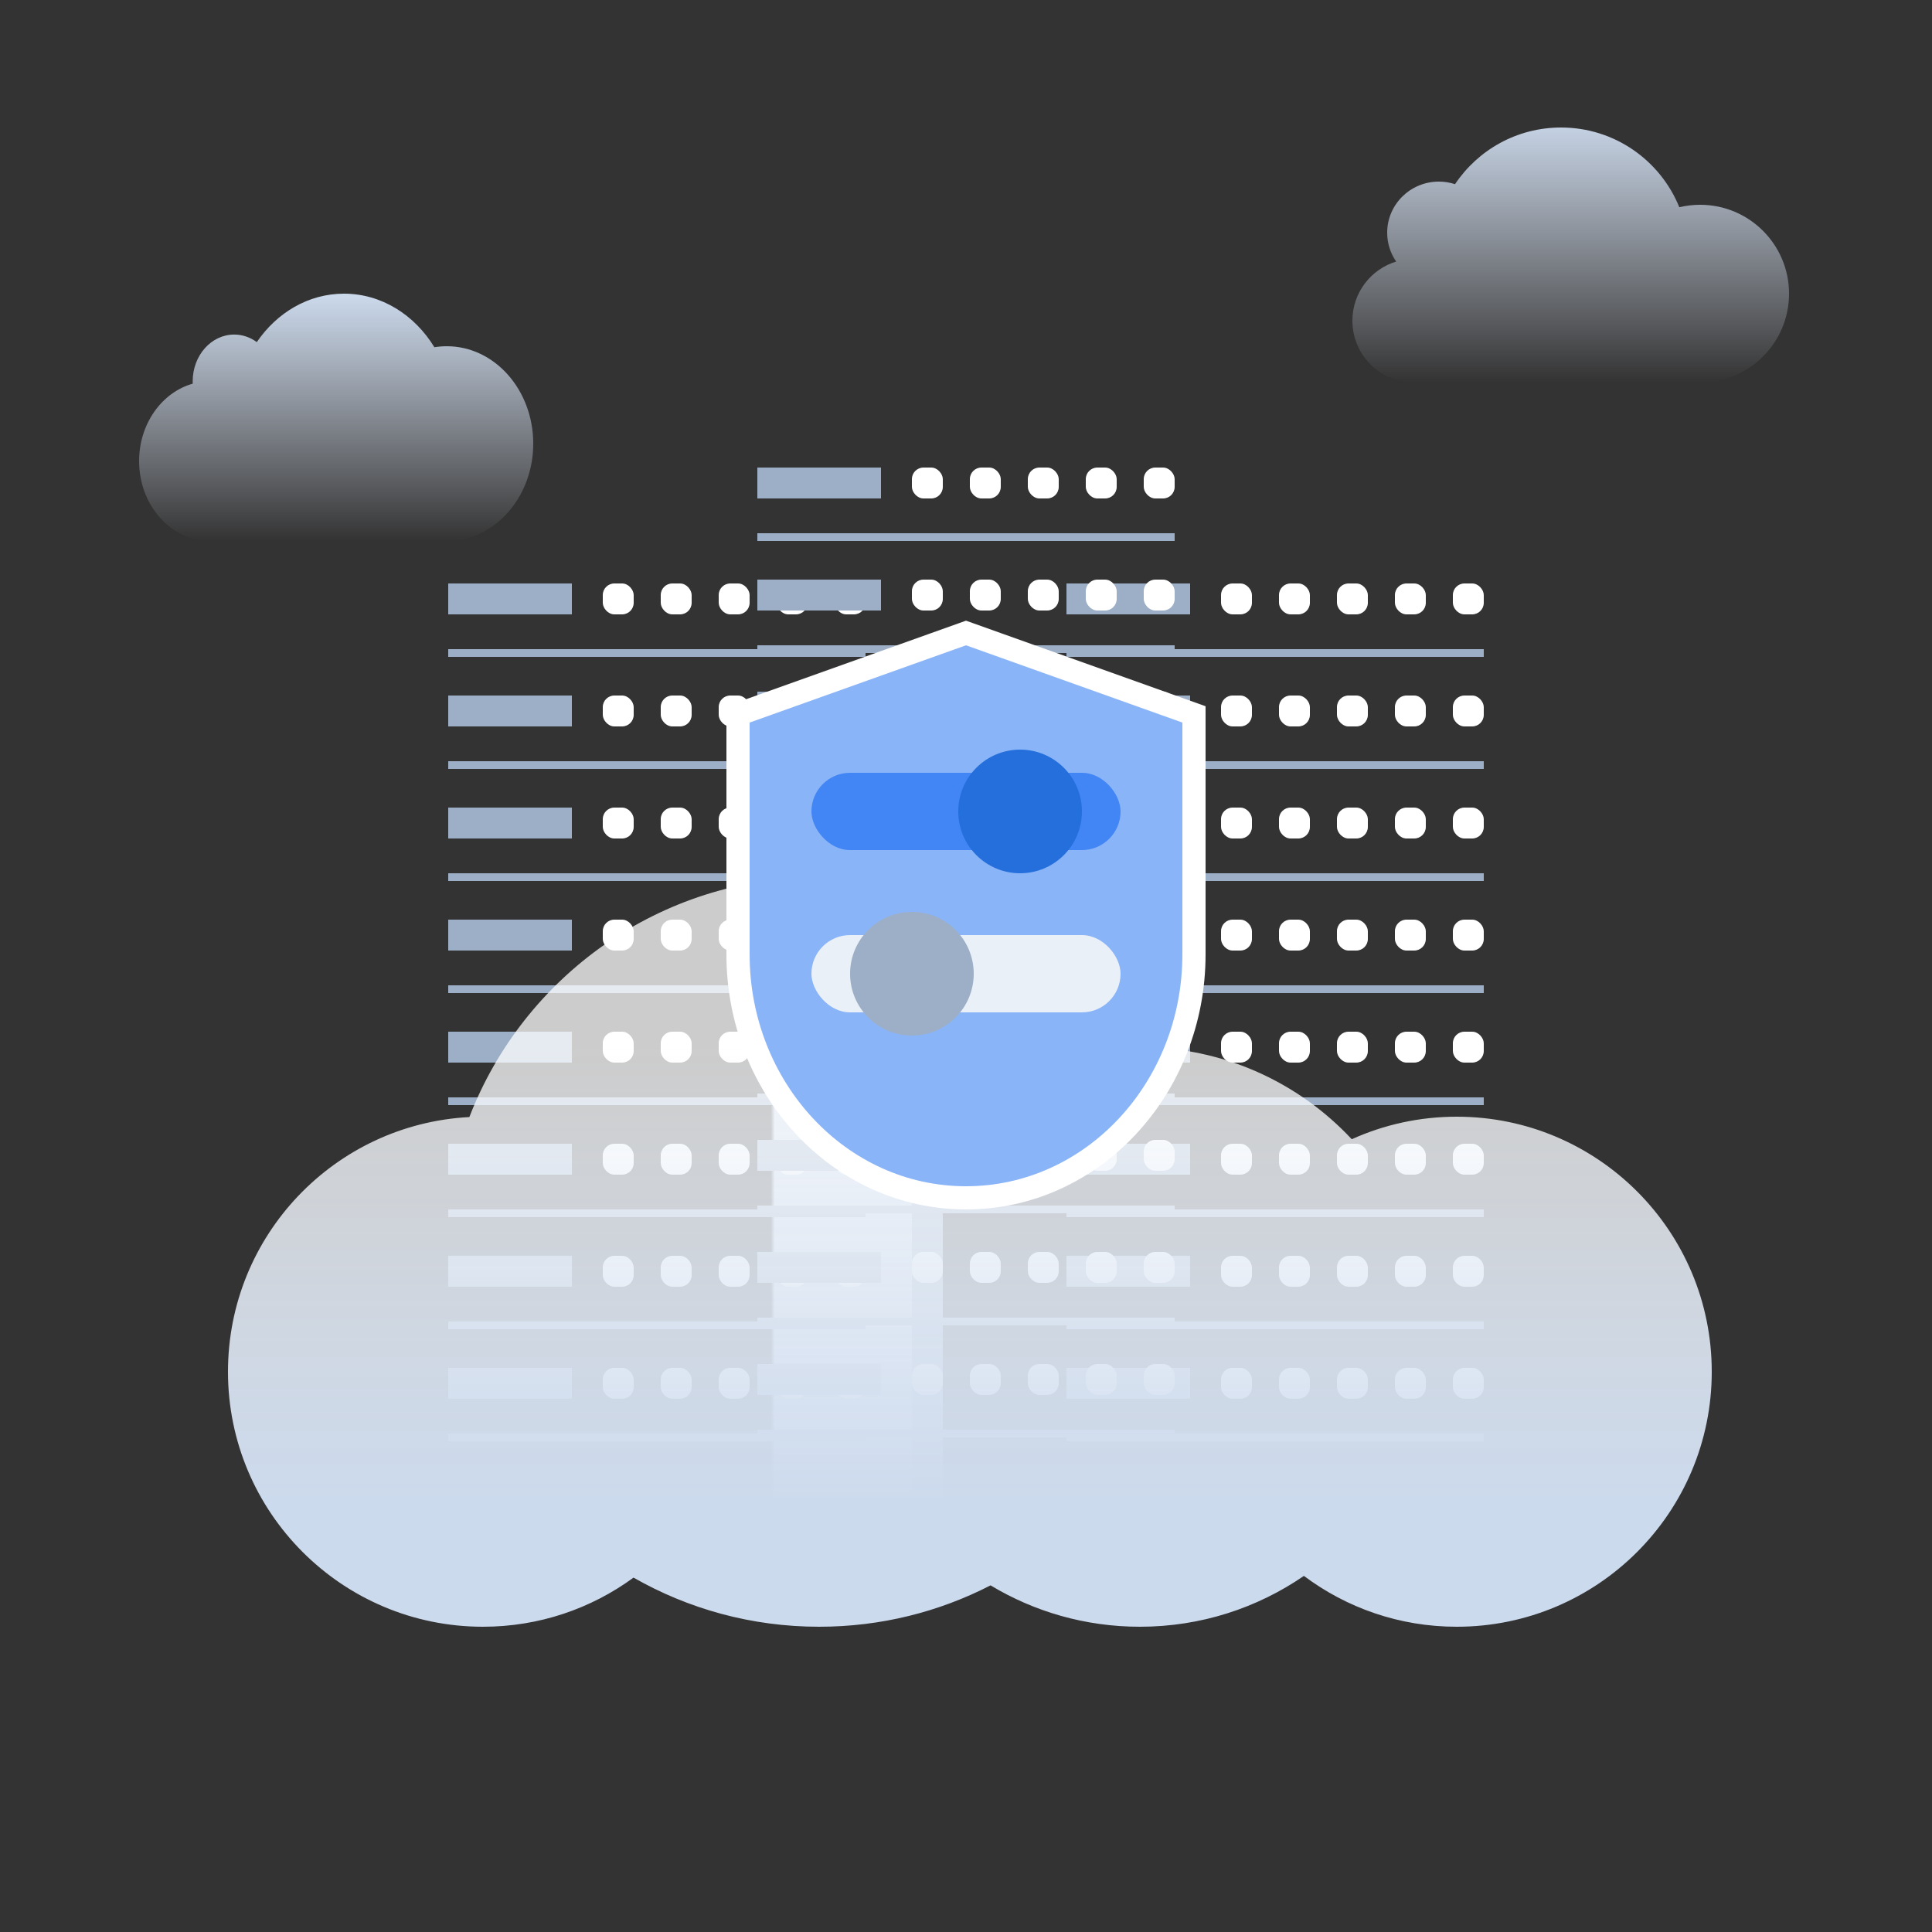 <svg width="500" height="500" viewBox="0 0 500 500" fill="none" xmlns="http://www.w3.org/2000/svg">
<rect x="0" y="0" width="500" height="500" fill="#333333" stroke="none"/>
<path fill-rule="evenodd" clip-rule="evenodd" d="M54.342 140C44.212 140 36 130.75 36 119.339C36 109.66 41.907 101.536 49.882 99.292C49.873 99.088 49.868 98.883 49.868 98.677C49.868 91.998 54.675 86.583 60.605 86.583C62.766 86.583 64.777 87.301 66.461 88.538C71.654 80.915 79.824 76 89.013 76C98.725 76 107.298 81.489 112.421 89.864C113.47 89.694 114.541 89.606 115.632 89.606C127.985 89.606 138 100.887 138 114.803C138 128.04 128.938 138.894 117.421 139.92V140H54.342L54.342 140Z" fill="url(#paint0_linear_9_234)"/>
<path fill-rule="evenodd" clip-rule="evenodd" d="M366 99H404H440C452.703 99 463 88.703 463 76C463 63.297 452.703 53 440 53C438.142 53 436.336 53.22 434.606 53.636C429.713 41.536 417.853 33 404 33C392.56 33 382.48 38.821 376.559 47.663C375.241 47.233 373.832 47 372.368 47C364.985 47 359 52.922 359 60.228C359 62.998 359.86 65.568 361.33 67.692C354.771 69.691 350 75.788 350 83C350 91.501 356.629 98.453 365 98.969V99H366Z" fill="url(#paint1_linear_9_234)"/>
<mask id="path-3-inside-1_9_234" fill="white">
<rect x="260" y="135" width="140" height="260" rx="2"/>
</mask>
<rect x="260" y="135" width="140" height="260" rx="2" fill="#CCDAED" stroke="#9DAFC7" stroke-width="8" mask="url(#path-3-inside-1_9_234)"/>
<rect x="376" y="151" width="8" height="8" rx="3" fill="white"/>
<rect x="331" y="151" width="8" height="8" rx="3" fill="white"/>
<rect x="361" y="151" width="8" height="8" rx="3" fill="white"/>
<rect x="346" y="151" width="8" height="8" rx="3" fill="white"/>
<rect x="316" y="151" width="8" height="8" rx="3" fill="white"/>
<rect x="278" y="153" width="28" height="4" fill="#5C7AA2" stroke="#9DAFC7" stroke-width="4"/>
<line x1="276" y1="169" x2="384" y2="169" stroke="#9DAFC7" stroke-width="2"/>
<rect x="376" y="180" width="8" height="8" rx="3" fill="white"/>
<rect x="331" y="180" width="8" height="8" rx="3" fill="white"/>
<rect x="361" y="180" width="8" height="8" rx="3" fill="white"/>
<rect x="346" y="180" width="8" height="8" rx="3" fill="white"/>
<rect x="316" y="180" width="8" height="8" rx="3" fill="white"/>
<rect x="278" y="182" width="28" height="4" fill="#5C7AA2" stroke="#9DAFC7" stroke-width="4"/>
<line x1="276" y1="198" x2="384" y2="198" stroke="#9DAFC7" stroke-width="2"/>
<rect x="376" y="209" width="8" height="8" rx="3" fill="white"/>
<rect x="331" y="209" width="8" height="8" rx="3" fill="white"/>
<rect x="361" y="209" width="8" height="8" rx="3" fill="white"/>
<rect x="346" y="209" width="8" height="8" rx="3" fill="white"/>
<rect x="316" y="209" width="8" height="8" rx="3" fill="white"/>
<rect x="278" y="211" width="28" height="4" fill="#5C7AA2" stroke="#9DAFC7" stroke-width="4"/>
<line x1="276" y1="227" x2="384" y2="227" stroke="#9DAFC7" stroke-width="2"/>
<rect x="376" y="238" width="8" height="8" rx="3" fill="white"/>
<rect x="331" y="238" width="8" height="8" rx="3" fill="white"/>
<rect x="361" y="238" width="8" height="8" rx="3" fill="white"/>
<rect x="346" y="238" width="8" height="8" rx="3" fill="white"/>
<rect x="316" y="238" width="8" height="8" rx="3" fill="white"/>
<rect x="278" y="240" width="28" height="4" fill="#5C7AA2" stroke="#9DAFC7" stroke-width="4"/>
<line x1="276" y1="256" x2="384" y2="256" stroke="#9DAFC7" stroke-width="2"/>
<rect x="376" y="267" width="8" height="8" rx="3" fill="white"/>
<rect x="331" y="267" width="8" height="8" rx="3" fill="white"/>
<rect x="361" y="267" width="8" height="8" rx="3" fill="white"/>
<rect x="346" y="267" width="8" height="8" rx="3" fill="white"/>
<rect x="316" y="267" width="8" height="8" rx="3" fill="white"/>
<rect x="278" y="269" width="28" height="4" fill="#5C7AA2" stroke="#9DAFC7" stroke-width="4"/>
<line x1="276" y1="285" x2="384" y2="285" stroke="#9DAFC7" stroke-width="2"/>
<rect x="376" y="296" width="8" height="8" rx="3" fill="white"/>
<rect x="331" y="296" width="8" height="8" rx="3" fill="white"/>
<rect x="361" y="296" width="8" height="8" rx="3" fill="white"/>
<rect x="346" y="296" width="8" height="8" rx="3" fill="white"/>
<rect x="316" y="296" width="8" height="8" rx="3" fill="white"/>
<rect x="278" y="298" width="28" height="4" fill="#5C7AA2" stroke="#9DAFC7" stroke-width="4"/>
<line x1="276" y1="314" x2="384" y2="314" stroke="#9DAFC7" stroke-width="2"/>
<rect x="376" y="325" width="8" height="8" rx="3" fill="white"/>
<rect x="331" y="325" width="8" height="8" rx="3" fill="white"/>
<rect x="361" y="325" width="8" height="8" rx="3" fill="white"/>
<rect x="346" y="325" width="8" height="8" rx="3" fill="white"/>
<rect x="316" y="325" width="8" height="8" rx="3" fill="white"/>
<rect x="278" y="327" width="28" height="4" fill="#5C7AA2" stroke="#9DAFC7" stroke-width="4"/>
<line x1="276" y1="343" x2="384" y2="343" stroke="#9DAFC7" stroke-width="2"/>
<rect x="376" y="354" width="8" height="8" rx="3" fill="white"/>
<rect x="331" y="354" width="8" height="8" rx="3" fill="white"/>
<rect x="361" y="354" width="8" height="8" rx="3" fill="white"/>
<rect x="346" y="354" width="8" height="8" rx="3" fill="white"/>
<rect x="316" y="354" width="8" height="8" rx="3" fill="white"/>
<rect x="278" y="356" width="28" height="4" fill="#5C7AA2" stroke="#9DAFC7" stroke-width="4"/>
<line x1="276" y1="372" x2="384" y2="372" stroke="#9DAFC7" stroke-width="2"/>
<mask id="path-60-inside-2_9_234" fill="white">
<rect x="100" y="135" width="140" height="260" rx="2"/>
</mask>
<rect x="100" y="135" width="140" height="260" rx="2" fill="#CCDAED" stroke="#9DAFC7" stroke-width="8" mask="url(#path-60-inside-2_9_234)"/>
<rect x="216" y="151" width="8" height="8" rx="3" fill="white"/>
<rect x="171" y="151" width="8" height="8" rx="3" fill="white"/>
<rect x="201" y="151" width="8" height="8" rx="3" fill="white"/>
<rect x="186" y="151" width="8" height="8" rx="3" fill="white"/>
<rect x="156" y="151" width="8" height="8" rx="3" fill="white"/>
<rect x="118" y="153" width="28" height="4" fill="#5C7AA2" stroke="#9DAFC7" stroke-width="4"/>
<line x1="116" y1="169" x2="224" y2="169" stroke="#9DAFC7" stroke-width="2"/>
<rect x="216" y="180" width="8" height="8" rx="3" fill="white"/>
<rect x="171" y="180" width="8" height="8" rx="3" fill="white"/>
<rect x="201" y="180" width="8" height="8" rx="3" fill="white"/>
<rect x="186" y="180" width="8" height="8" rx="3" fill="white"/>
<rect x="156" y="180" width="8" height="8" rx="3" fill="white"/>
<rect x="118" y="182" width="28" height="4" fill="#5C7AA2" stroke="#9DAFC7" stroke-width="4"/>
<line x1="116" y1="198" x2="224" y2="198" stroke="#9DAFC7" stroke-width="2"/>
<rect x="216" y="209" width="8" height="8" rx="3" fill="white"/>
<rect x="171" y="209" width="8" height="8" rx="3" fill="white"/>
<rect x="201" y="209" width="8" height="8" rx="3" fill="white"/>
<rect x="186" y="209" width="8" height="8" rx="3" fill="white"/>
<rect x="156" y="209" width="8" height="8" rx="3" fill="white"/>
<rect x="118" y="211" width="28" height="4" fill="#5C7AA2" stroke="#9DAFC7" stroke-width="4"/>
<line x1="116" y1="227" x2="224" y2="227" stroke="#9DAFC7" stroke-width="2"/>
<rect x="216" y="238" width="8" height="8" rx="3" fill="white"/>
<rect x="171" y="238" width="8" height="8" rx="3" fill="white"/>
<rect x="201" y="238" width="8" height="8" rx="3" fill="white"/>
<rect x="186" y="238" width="8" height="8" rx="3" fill="white"/>
<rect x="156" y="238" width="8" height="8" rx="3" fill="white"/>
<rect x="118" y="240" width="28" height="4" fill="#5C7AA2" stroke="#9DAFC7" stroke-width="4"/>
<line x1="116" y1="256" x2="224" y2="256" stroke="#9DAFC7" stroke-width="2"/>
<rect x="216" y="267" width="8" height="8" rx="3" fill="white"/>
<rect x="171" y="267" width="8" height="8" rx="3" fill="white"/>
<rect x="201" y="267" width="8" height="8" rx="3" fill="white"/>
<rect x="186" y="267" width="8" height="8" rx="3" fill="white"/>
<rect x="156" y="267" width="8" height="8" rx="3" fill="white"/>
<rect x="118" y="269" width="28" height="4" fill="#5C7AA2" stroke="#9DAFC7" stroke-width="4"/>
<line x1="116" y1="285" x2="224" y2="285" stroke="#9DAFC7" stroke-width="2"/>
<rect x="216" y="296" width="8" height="8" rx="3" fill="white"/>
<rect x="171" y="296" width="8" height="8" rx="3" fill="white"/>
<rect x="201" y="296" width="8" height="8" rx="3" fill="white"/>
<rect x="186" y="296" width="8" height="8" rx="3" fill="white"/>
<rect x="156" y="296" width="8" height="8" rx="3" fill="white"/>
<rect x="118" y="298" width="28" height="4" fill="#5C7AA2" stroke="#9DAFC7" stroke-width="4"/>
<line x1="116" y1="314" x2="224" y2="314" stroke="#9DAFC7" stroke-width="2"/>
<rect x="216" y="325" width="8" height="8" rx="3" fill="white"/>
<rect x="171" y="325" width="8" height="8" rx="3" fill="white"/>
<rect x="201" y="325" width="8" height="8" rx="3" fill="white"/>
<rect x="186" y="325" width="8" height="8" rx="3" fill="white"/>
<rect x="156" y="325" width="8" height="8" rx="3" fill="white"/>
<rect x="118" y="327" width="28" height="4" fill="#5C7AA2" stroke="#9DAFC7" stroke-width="4"/>
<line x1="116" y1="343" x2="224" y2="343" stroke="#9DAFC7" stroke-width="2"/>
<rect x="216" y="354" width="8" height="8" rx="3" fill="white"/>
<rect x="171" y="354" width="8" height="8" rx="3" fill="white"/>
<rect x="201" y="354" width="8" height="8" rx="3" fill="white"/>
<rect x="186" y="354" width="8" height="8" rx="3" fill="white"/>
<rect x="156" y="354" width="8" height="8" rx="3" fill="white"/>
<rect x="118" y="356" width="28" height="4" fill="#5C7AA2" stroke="#9DAFC7" stroke-width="4"/>
<line x1="116" y1="372" x2="224" y2="372" stroke="#9DAFC7" stroke-width="2"/>
<mask id="path-117-inside-3_9_234" fill="white">
<rect x="180" y="105" width="140" height="290" rx="2"/>
</mask>
<rect x="180" y="105" width="140" height="290" rx="2" fill="#CCDAED" stroke="#9DAFC7" stroke-width="8" mask="url(#path-117-inside-3_9_234)"/>
<rect x="296" y="353" width="8" height="8" rx="3" fill="white"/>
<rect x="251" y="353" width="8" height="8" rx="3" fill="white"/>
<rect x="281" y="353" width="8" height="8" rx="3" fill="white"/>
<rect x="266" y="353" width="8" height="8" rx="3" fill="white"/>
<rect x="236" y="353" width="8" height="8" rx="3" fill="white"/>
<rect x="198" y="355" width="28" height="4" fill="#5C7AA2" stroke="#9DAFC7" stroke-width="4"/>
<line x1="196" y1="371" x2="304" y2="371" stroke="#9DAFC7" stroke-width="2"/>
<rect x="296" y="121" width="8" height="8" rx="3" fill="white"/>
<rect x="251" y="121" width="8" height="8" rx="3" fill="white"/>
<rect x="281" y="121" width="8" height="8" rx="3" fill="white"/>
<rect x="266" y="121" width="8" height="8" rx="3" fill="white"/>
<rect x="236" y="121" width="8" height="8" rx="3" fill="white"/>
<rect x="198" y="123" width="28" height="4" fill="#5C7AA2" stroke="#9DAFC7" stroke-width="4"/>
<line x1="196" y1="139" x2="304" y2="139" stroke="#9DAFC7" stroke-width="2"/>
<rect x="296" y="150" width="8" height="8" rx="3" fill="white"/>
<rect x="251" y="150" width="8" height="8" rx="3" fill="white"/>
<rect x="281" y="150" width="8" height="8" rx="3" fill="white"/>
<rect x="266" y="150" width="8" height="8" rx="3" fill="white"/>
<rect x="236" y="150" width="8" height="8" rx="3" fill="white"/>
<rect x="198" y="152" width="28" height="4" fill="#5C7AA2" stroke="#9DAFC7" stroke-width="4"/>
<line x1="196" y1="168" x2="304" y2="168" stroke="#9DAFC7" stroke-width="2"/>
<rect x="296" y="179" width="8" height="8" rx="3" fill="white"/>
<rect x="251" y="179" width="8" height="8" rx="3" fill="white"/>
<rect x="281" y="179" width="8" height="8" rx="3" fill="white"/>
<rect x="266" y="179" width="8" height="8" rx="3" fill="white"/>
<rect x="236" y="179" width="8" height="8" rx="3" fill="white"/>
<rect x="198" y="181" width="28" height="4" fill="#5C7AA2" stroke="#9DAFC7" stroke-width="4"/>
<line x1="196" y1="197" x2="304" y2="197" stroke="#9DAFC7" stroke-width="2"/>
<rect x="296" y="208" width="8" height="8" rx="3" fill="white"/>
<rect x="251" y="208" width="8" height="8" rx="3" fill="white"/>
<rect x="281" y="208" width="8" height="8" rx="3" fill="white"/>
<rect x="266" y="208" width="8" height="8" rx="3" fill="white"/>
<rect x="236" y="208" width="8" height="8" rx="3" fill="white"/>
<rect x="198" y="210" width="28" height="4" fill="#5C7AA2" stroke="#9DAFC7" stroke-width="4"/>
<line x1="196" y1="226" x2="304" y2="226" stroke="#9DAFC7" stroke-width="2"/>
<rect x="296" y="237" width="8" height="8" rx="3" fill="white"/>
<rect x="251" y="237" width="8" height="8" rx="3" fill="white"/>
<rect x="281" y="237" width="8" height="8" rx="3" fill="white"/>
<rect x="266" y="237" width="8" height="8" rx="3" fill="white"/>
<rect x="236" y="237" width="8" height="8" rx="3" fill="white"/>
<rect x="198" y="239" width="28" height="4" fill="#5C7AA2" stroke="#9DAFC7" stroke-width="4"/>
<line x1="196" y1="255" x2="304" y2="255" stroke="#9DAFC7" stroke-width="2"/>
<rect x="296" y="266" width="8" height="8" rx="3" fill="white"/>
<rect x="251" y="266" width="8" height="8" rx="3" fill="white"/>
<rect x="281" y="266" width="8" height="8" rx="3" fill="white"/>
<rect x="266" y="266" width="8" height="8" rx="3" fill="white"/>
<rect x="236" y="266" width="8" height="8" rx="3" fill="white"/>
<rect x="198" y="268" width="28" height="4" fill="#5C7AA2" stroke="#9DAFC7" stroke-width="4"/>
<line x1="196" y1="284" x2="304" y2="284" stroke="#9DAFC7" stroke-width="2"/>
<rect x="296" y="295" width="8" height="8" rx="3" fill="white"/>
<rect x="251" y="295" width="8" height="8" rx="3" fill="white"/>
<rect x="281" y="295" width="8" height="8" rx="3" fill="white"/>
<rect x="266" y="295" width="8" height="8" rx="3" fill="white"/>
<rect x="236" y="295" width="8" height="8" rx="3" fill="white"/>
<rect x="198" y="297" width="28" height="4" fill="#5C7AA2" stroke="#9DAFC7" stroke-width="4"/>
<line x1="196" y1="313" x2="304" y2="313" stroke="#9DAFC7" stroke-width="2"/>
<rect x="296" y="324" width="8" height="8" rx="3" fill="white"/>
<rect x="251" y="324" width="8" height="8" rx="3" fill="white"/>
<rect x="281" y="324" width="8" height="8" rx="3" fill="white"/>
<rect x="266" y="324" width="8" height="8" rx="3" fill="white"/>
<rect x="236" y="324" width="8" height="8" rx="3" fill="white"/>
<rect x="198" y="326" width="28" height="4" fill="#5C7AA2" stroke="#9DAFC7" stroke-width="4"/>
<line x1="196" y1="342" x2="304" y2="342" stroke="#9DAFC7" stroke-width="2"/>
<path fill-rule="evenodd" clip-rule="evenodd" d="M256.353 410.289C243.06 417.135 227.981 421 212 421C194.519 421 178.118 416.376 163.954 408.284C153.036 416.279 139.569 421 125 421C88.549 421 59 391.451 59 355C59 319.733 86.661 290.927 121.471 289.093C135.486 252.769 170.734 227 212 227C246.021 227 275.952 244.515 293.267 271.02C293.843 271.007 294.421 271 295 271C316.643 271 336.146 280.168 349.835 294.832C358.12 291.086 367.316 289 377 289C413.451 289 443 318.549 443 355C443 391.451 413.451 421 377 421C362.163 421 348.47 416.104 337.448 407.841C325.378 416.141 310.756 421 295 421C280.863 421 267.639 417.089 256.353 410.289Z" fill="url(#paint2_linear_9_234)"/>
<path d="M251.009 164.175L250 163.814L248.991 164.175L192.991 184.175L191 184.886V187V247C191 281.599 217.22 310 250 310C282.78 310 309 281.599 309 247V187V184.886L307.009 184.175L251.009 164.175Z" fill="#8AB4F8" stroke="white" stroke-width="6"/>
<rect x="210" y="200" width="80" height="20" rx="10" fill="#4285F4"/>
<circle cx="264" cy="210" r="16" fill="#246FDB"/>
<rect x="290" y="262" width="80" height="20" rx="10" transform="rotate(-180 290 262)" fill="#EAF0F7"/>
<ellipse cx="236" cy="252" rx="16" ry="16" transform="rotate(-180 236 252)" fill="#9DAFC7"/>
<defs>
<linearGradient id="paint0_linear_9_234" x1="87" y1="76" x2="87" y2="140" gradientUnits="userSpaceOnUse">
<stop stop-color="#CCDAED"/>
<stop offset="1" stop-color="#DEE6F3" stop-opacity="0"/>
</linearGradient>
<linearGradient id="paint1_linear_9_234" x1="413.5" y1="29" x2="413.5" y2="99" gradientUnits="userSpaceOnUse">
<stop stop-color="#CCDAED"/>
<stop offset="1" stop-color="#DEE6F3" stop-opacity="0"/>
</linearGradient>
<linearGradient id="paint2_linear_9_234" x1="295" y1="271" x2="295" y2="421" gradientUnits="userSpaceOnUse">
<stop stop-color="white" stop-opacity="0.75"/>
<stop offset="0.784" stop-color="#CCDAED"/>
</linearGradient>
</defs>
</svg>
